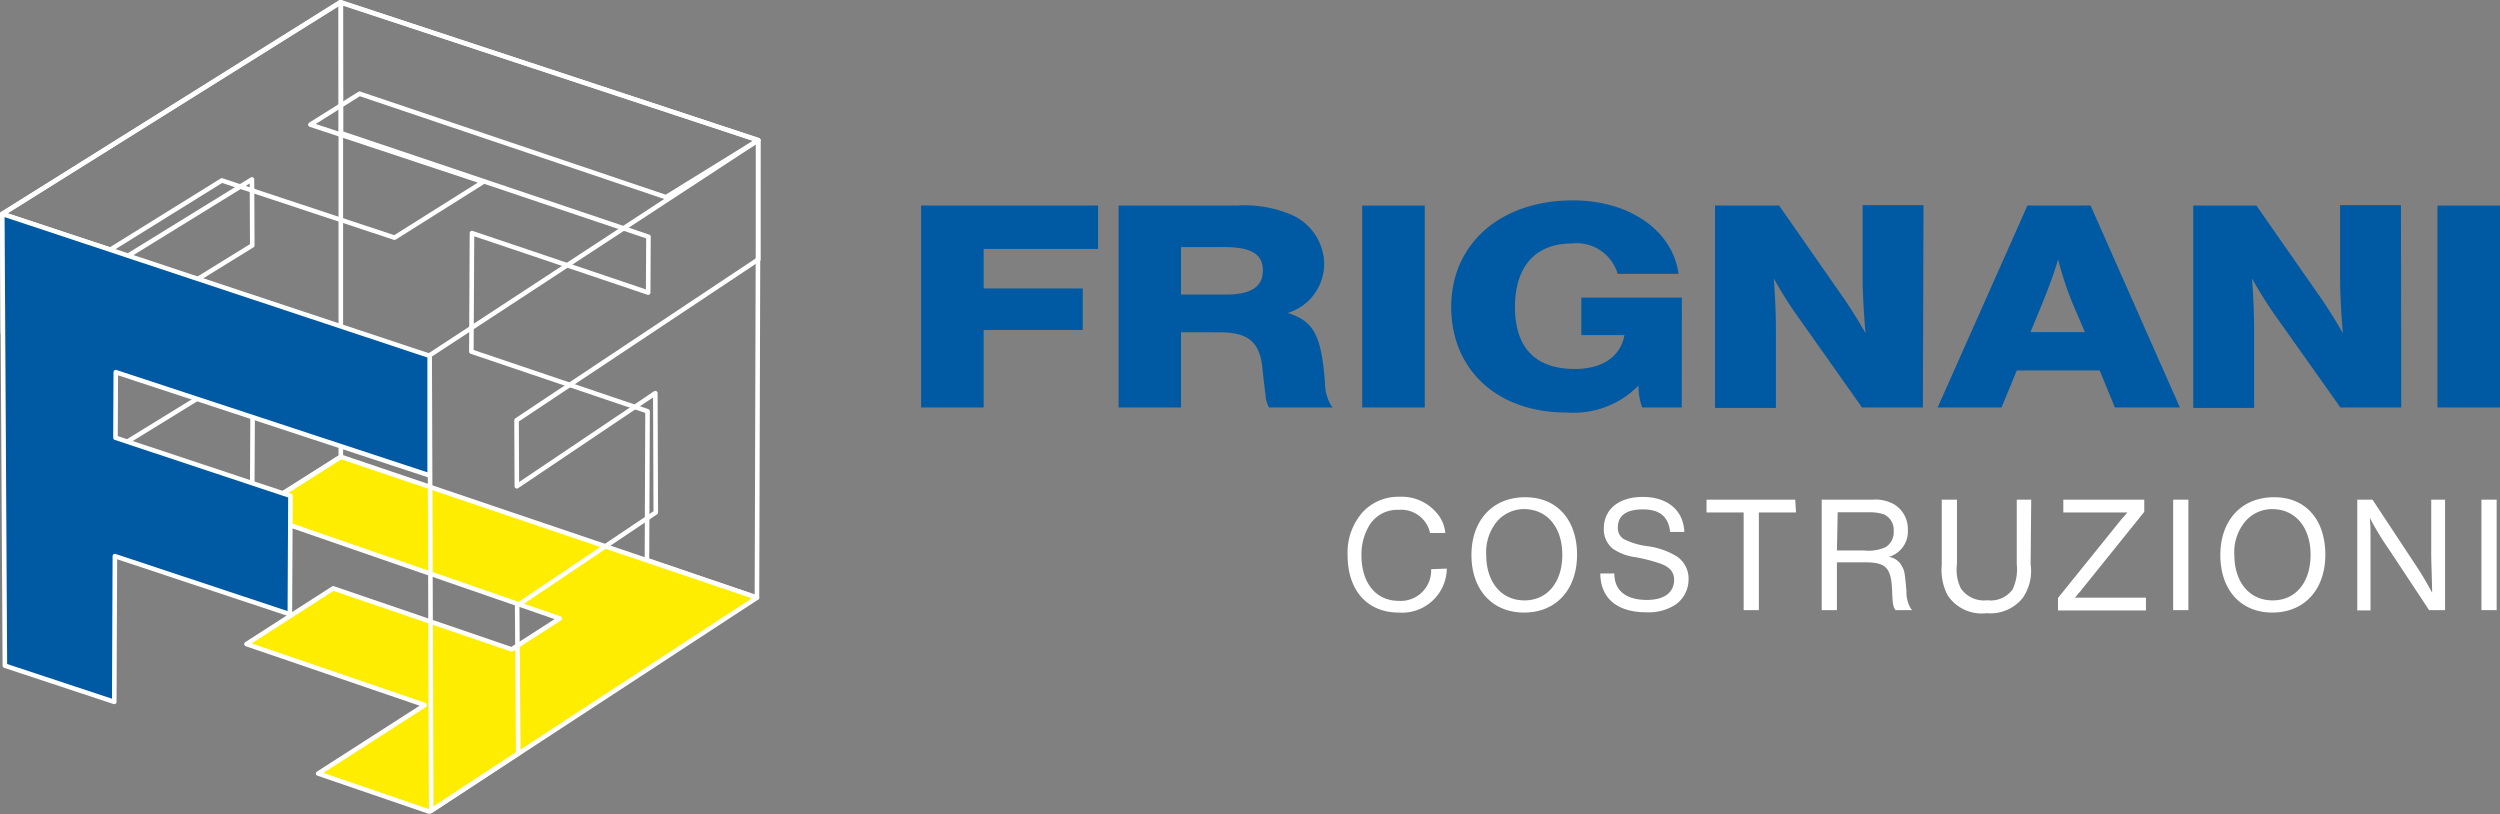 <svg xmlns="http://www.w3.org/2000/svg" xmlns:xlink="http://www.w3.org/1999/xlink" viewBox="0 0 164.31 53.5"><rect x="0" y="0" width="164.31" height="53.5" fill="#808080" stroke="none"/><defs><style>.cls-1,.cls-3,.cls-5{fill:none;}.cls-2{clip-path:url(#clip-path);}.cls-3,.cls-5{stroke:#fff;stroke-linejoin:round;}.cls-3{stroke-width:0.3px;}.cls-4{fill:#ffed00;}.cls-5{stroke-width:0.3px;}.cls-6{fill:#0059a3;}.cls-7{fill:#fff;}</style><clipPath id="clip-path" transform="translate(-0.07 -0.04)"><rect class="cls-1" width="50.13" height="53.52"/></clipPath></defs><title>frignani-costruzioni-logo-light-no-sito</title><g id="Livello_2" data-name="Livello 2"><g id="Livello_1-2" data-name="Livello 1"><g class="cls-2"><polygon class="cls-3" points="22.41 8.75 22.4 0.15 49.84 9.22 49.75 39.28 42.52 36.81 42.56 27.03 30.98 23.11 31.02 15.32 42.6 19.23 42.62 15.56 22.41 8.75"/></g><polygon class="cls-4" points="28.23 53.35 49.75 39.28 22.4 30.02 16.65 33.68 36.79 40.65 33.63 42.68 21.9 38.67 16.2 42.33 27.92 46.34 20.9 50.84 28.23 53.35"/><g class="cls-2"><polygon class="cls-3" points="16.65 33.68 22.4 30.02 49.75 39.28 28.23 53.35 20.91 50.84 27.92 46.34 16.2 42.33 21.9 38.67 33.63 42.68 36.79 40.65 16.65 33.68"/><polygon class="cls-5" points="0.19 21.88 0.15 14.06 22.4 0.15 22.4 30.02 16.57 33.7 16.62 23.95 7.21 29.74 7.17 21.93 16.58 16.13 16.56 11.79 0.19 21.88"/></g><polygon class="cls-3" points="43.77 12.96 49.84 9.21 22.35 0.15 0.15 14.06 7.25 16.41 14.58 11.86 25.93 15.62 31.75 11.96 20.4 8.19 23.63 6.16 43.77 12.96"/><g class="cls-2"><polygon class="cls-3" points="49.84 17.05 49.82 9.22 28.24 23.35 28.34 53.28 34.06 49.52 33.99 39.8 43.1 33.68 43.07 25.84 33.97 31.96 33.95 27.62 49.84 17.05"/></g><polygon class="cls-6" points="0.32 43.75 0.15 14.06 28.24 23.39 28.24 31.25 7.61 24.46 7.59 28.77 19.09 32.59 19.06 40.37 7.55 36.55 7.51 46.13 0.32 43.75"/><g class="cls-2"><polygon class="cls-3" points="28.24 31.25 28.24 23.39 0.15 14.06 0.32 43.75 7.51 46.13 7.55 36.55 19.05 40.37 19.09 32.59 7.59 28.77 7.61 24.46 28.24 31.25"/></g><path class="cls-6" d="M72.24,16.4H64.72V19h6.51v2.73H64.72v5.09H60.61V13.55H72.24Z" transform="translate(-0.07 -0.04)"/><path class="cls-6" d="M81.35,13.55a7.84,7.84,0,0,1,3.63.62,3.57,3.57,0,0,1,2.12,3.22,3.38,3.38,0,0,1-2.4,3.22c1.7.52,2.22,1.47,2.45,4.55a3,3,0,0,0,.4,1.52l.12.14h-4.2a2.71,2.71,0,0,1-.21-.62c0-.2-.12-.92-.24-2.17-.23-1.59-1-2.15-2.8-2.15H77.69v4.94h-4.1V13.55ZM77.69,19.4h2.93c1.67,0,2.45-.5,2.45-1.59s-.8-1.53-2.52-1.53H77.69Z" transform="translate(-0.07 -0.04)"/><path class="cls-6" d="M93.71,26.82H89.6V13.55h4.11Z" transform="translate(-0.07 -0.04)"/><path class="cls-6" d="M110.6,26.82H108a4.29,4.29,0,0,1-.24-1.24v-.2A6,6,0,0,1,103,27.15c-4.51,0-7.55-2.8-7.55-6.94s3.23-7,8-7c3.73,0,6.56,2,6.94,4.83h-4a2.81,2.81,0,0,0-3-2c-2.4,0-3.75,1.51-3.75,4.19s1.37,4.06,3.92,4.06c1.84,0,3-.8,3.28-2.23H104V19.6h6.61Z" transform="translate(-0.07 -0.04)"/><path class="cls-6" d="M126.45,26.82h-4l-4.24-6a25.56,25.56,0,0,1-1.56-2.48c.07.83.14,2.28.14,3.38v5.13h-4V13.55H117l3.91,5.61a31.11,31.11,0,0,1,1.77,2.78c-.09-1-.19-2.68-.19-3.42v-5h4Z" transform="translate(-0.07 -0.04)"/><path class="cls-6" d="M143.34,26.82h-4.27l-1-2.43h-5.45l-1,2.43h-4.2l5.9-13.27h4.15Zm-7-6.72a21.78,21.78,0,0,1-1-3c-.31,1-.57,1.71-1.09,3l-.73,1.77h3.58Z" transform="translate(-0.07 -0.04)"/><path class="cls-6" d="M157.89,26.82h-4l-4.25-6a27.74,27.74,0,0,1-1.56-2.48c.07.83.14,2.28.14,3.38v5.13h-4V13.55h4.15l3.91,5.61a31.11,31.11,0,0,1,1.77,2.78c-.09-1-.18-2.68-.18-3.42v-5h4Z" transform="translate(-0.07 -0.04)"/><path class="cls-6" d="M164.38,26.82h-4.11V13.55h4.11Z" transform="translate(-0.07 -0.04)"/><path class="cls-7" d="M95.16,37.41A2.94,2.94,0,0,1,92,40.3c-2.06,0-3.36-1.45-3.36-3.77a4,4,0,0,1,1-2.84,3.2,3.2,0,0,1,2.42-1,3,3,0,0,1,2.38,1,2.32,2.32,0,0,1,.62,1.38h-1a1.94,1.94,0,0,0-2.06-1.52,2.15,2.15,0,0,0-1.95,1.05,3.72,3.72,0,0,0-.5,1.93c0,1.83.95,3,2.45,3a2,2,0,0,0,2.13-2.08Z" transform="translate(-0.07 -0.04)"/><path class="cls-7" d="M103.72,36.5c0,2.29-1.38,3.8-3.48,3.8s-3.46-1.51-3.46-3.78,1.38-3.8,3.53-3.8S103.72,34.27,103.72,36.5Zm-5.26-2.19a3.17,3.17,0,0,0-.71,2.19c0,1.81,1,3,2.51,3s2.49-1.19,2.49-3-1-3-2.53-3A2.34,2.34,0,0,0,98.46,34.31Z" transform="translate(-0.07 -0.04)"/><path class="cls-7" d="M109.84,35c-.12-1-.67-1.48-1.8-1.48s-1.64.44-1.64,1.2a.85.85,0,0,0,.39.75,4.76,4.76,0,0,0,1.58.47,4.93,4.93,0,0,1,1.84.63,1.74,1.74,0,0,1,.84,1.52,2.05,2.05,0,0,1-.8,1.65,3.22,3.22,0,0,1-2,.54c-1.89,0-3-.93-3-2.55h.92c0,1.14.78,1.74,2.15,1.74,1.12,0,1.78-.49,1.78-1.32,0-.53-.3-.87-1-1.1a11.12,11.12,0,0,0-1.54-.39,3.39,3.39,0,0,1-1.48-.55,1.63,1.63,0,0,1-.6-1.33c0-1.28,1-2.08,2.56-2.08s2.67.82,2.73,2.3Z" transform="translate(-0.07 -0.04)"/><path class="cls-7" d="M118.11,33.72h-2.44v6.42h-1V33.72h-2.44v-.84h5.83Z" transform="translate(-0.07 -0.04)"/><path class="cls-7" d="M123.16,32.88a2.47,2.47,0,0,1,1.42.32,1.88,1.88,0,0,1,.88,1.65,1.73,1.73,0,0,1-1.25,1.79,1.14,1.14,0,0,1,.82.54c.22.38.22.39.34,1.71a2.1,2.1,0,0,0,.28,1.14l.09.11h-1.09c-.17-.26-.19-.39-.23-1.42C124.35,37.37,124,37,122.7,37h-1.9v3.14h-1V32.88Zm-2.36,3.34h1.8A2.68,2.68,0,0,0,124,36a1.15,1.15,0,0,0,.53-1.06,1.11,1.11,0,0,0-.68-1.11,3.21,3.21,0,0,0-1-.12h-2Z" transform="translate(-0.07 -0.04)"/><path class="cls-7" d="M133.53,37.12a3.11,3.11,0,0,1-.52,2.22,2.71,2.71,0,0,1-2.37,1,2.68,2.68,0,0,1-2.56-1.17,3.57,3.57,0,0,1-.39-2V32.88h1v4.25a2.75,2.75,0,0,0,.26,1.59,1.84,1.84,0,0,0,1.74.77,1.76,1.76,0,0,0,1.66-.72,3.12,3.12,0,0,0,.27-1.64V32.88h.95Z" transform="translate(-0.07 -0.04)"/><path class="cls-7" d="M141,33.68l-4.12,5.12a1.21,1.21,0,0,1-.21.24,2.15,2.15,0,0,1-.23.28l1.33,0h3.34v.84h-5.78v-.82l4.16-5.16.23-.26.17-.2c-.51,0-.77,0-1.28,0h-2.93v-.84H141Z" transform="translate(-0.07 -0.04)"/><path class="cls-7" d="M143.9,40.14h-1V32.88h1Z" transform="translate(-0.07 -0.04)"/><path class="cls-7" d="M152.9,36.5c0,2.29-1.38,3.8-3.48,3.8S146,38.79,146,36.52s1.38-3.8,3.53-3.8S152.9,34.27,152.9,36.5Zm-5.26-2.19a3.13,3.13,0,0,0-.72,2.19c0,1.81,1,3,2.52,3s2.49-1.19,2.49-3-1-3-2.54-3A2.33,2.33,0,0,0,147.64,34.31Z" transform="translate(-0.07 -0.04)"/><path class="cls-7" d="M160.77,40.14h-1.05l-2.59-3.92a19.57,19.57,0,0,1-1.31-2.15,8.36,8.36,0,0,1,.05,1l0,1.43v3.66H155V32.88h1L158.72,37a21.79,21.79,0,0,1,1.2,2c0-.5-.06-2.13-.06-2.48V32.88h.91Z" transform="translate(-0.07 -0.04)"/><path class="cls-7" d="M164.16,40.14h-1V32.88h1Z" transform="translate(-0.07 -0.04)"/></g></g></svg>